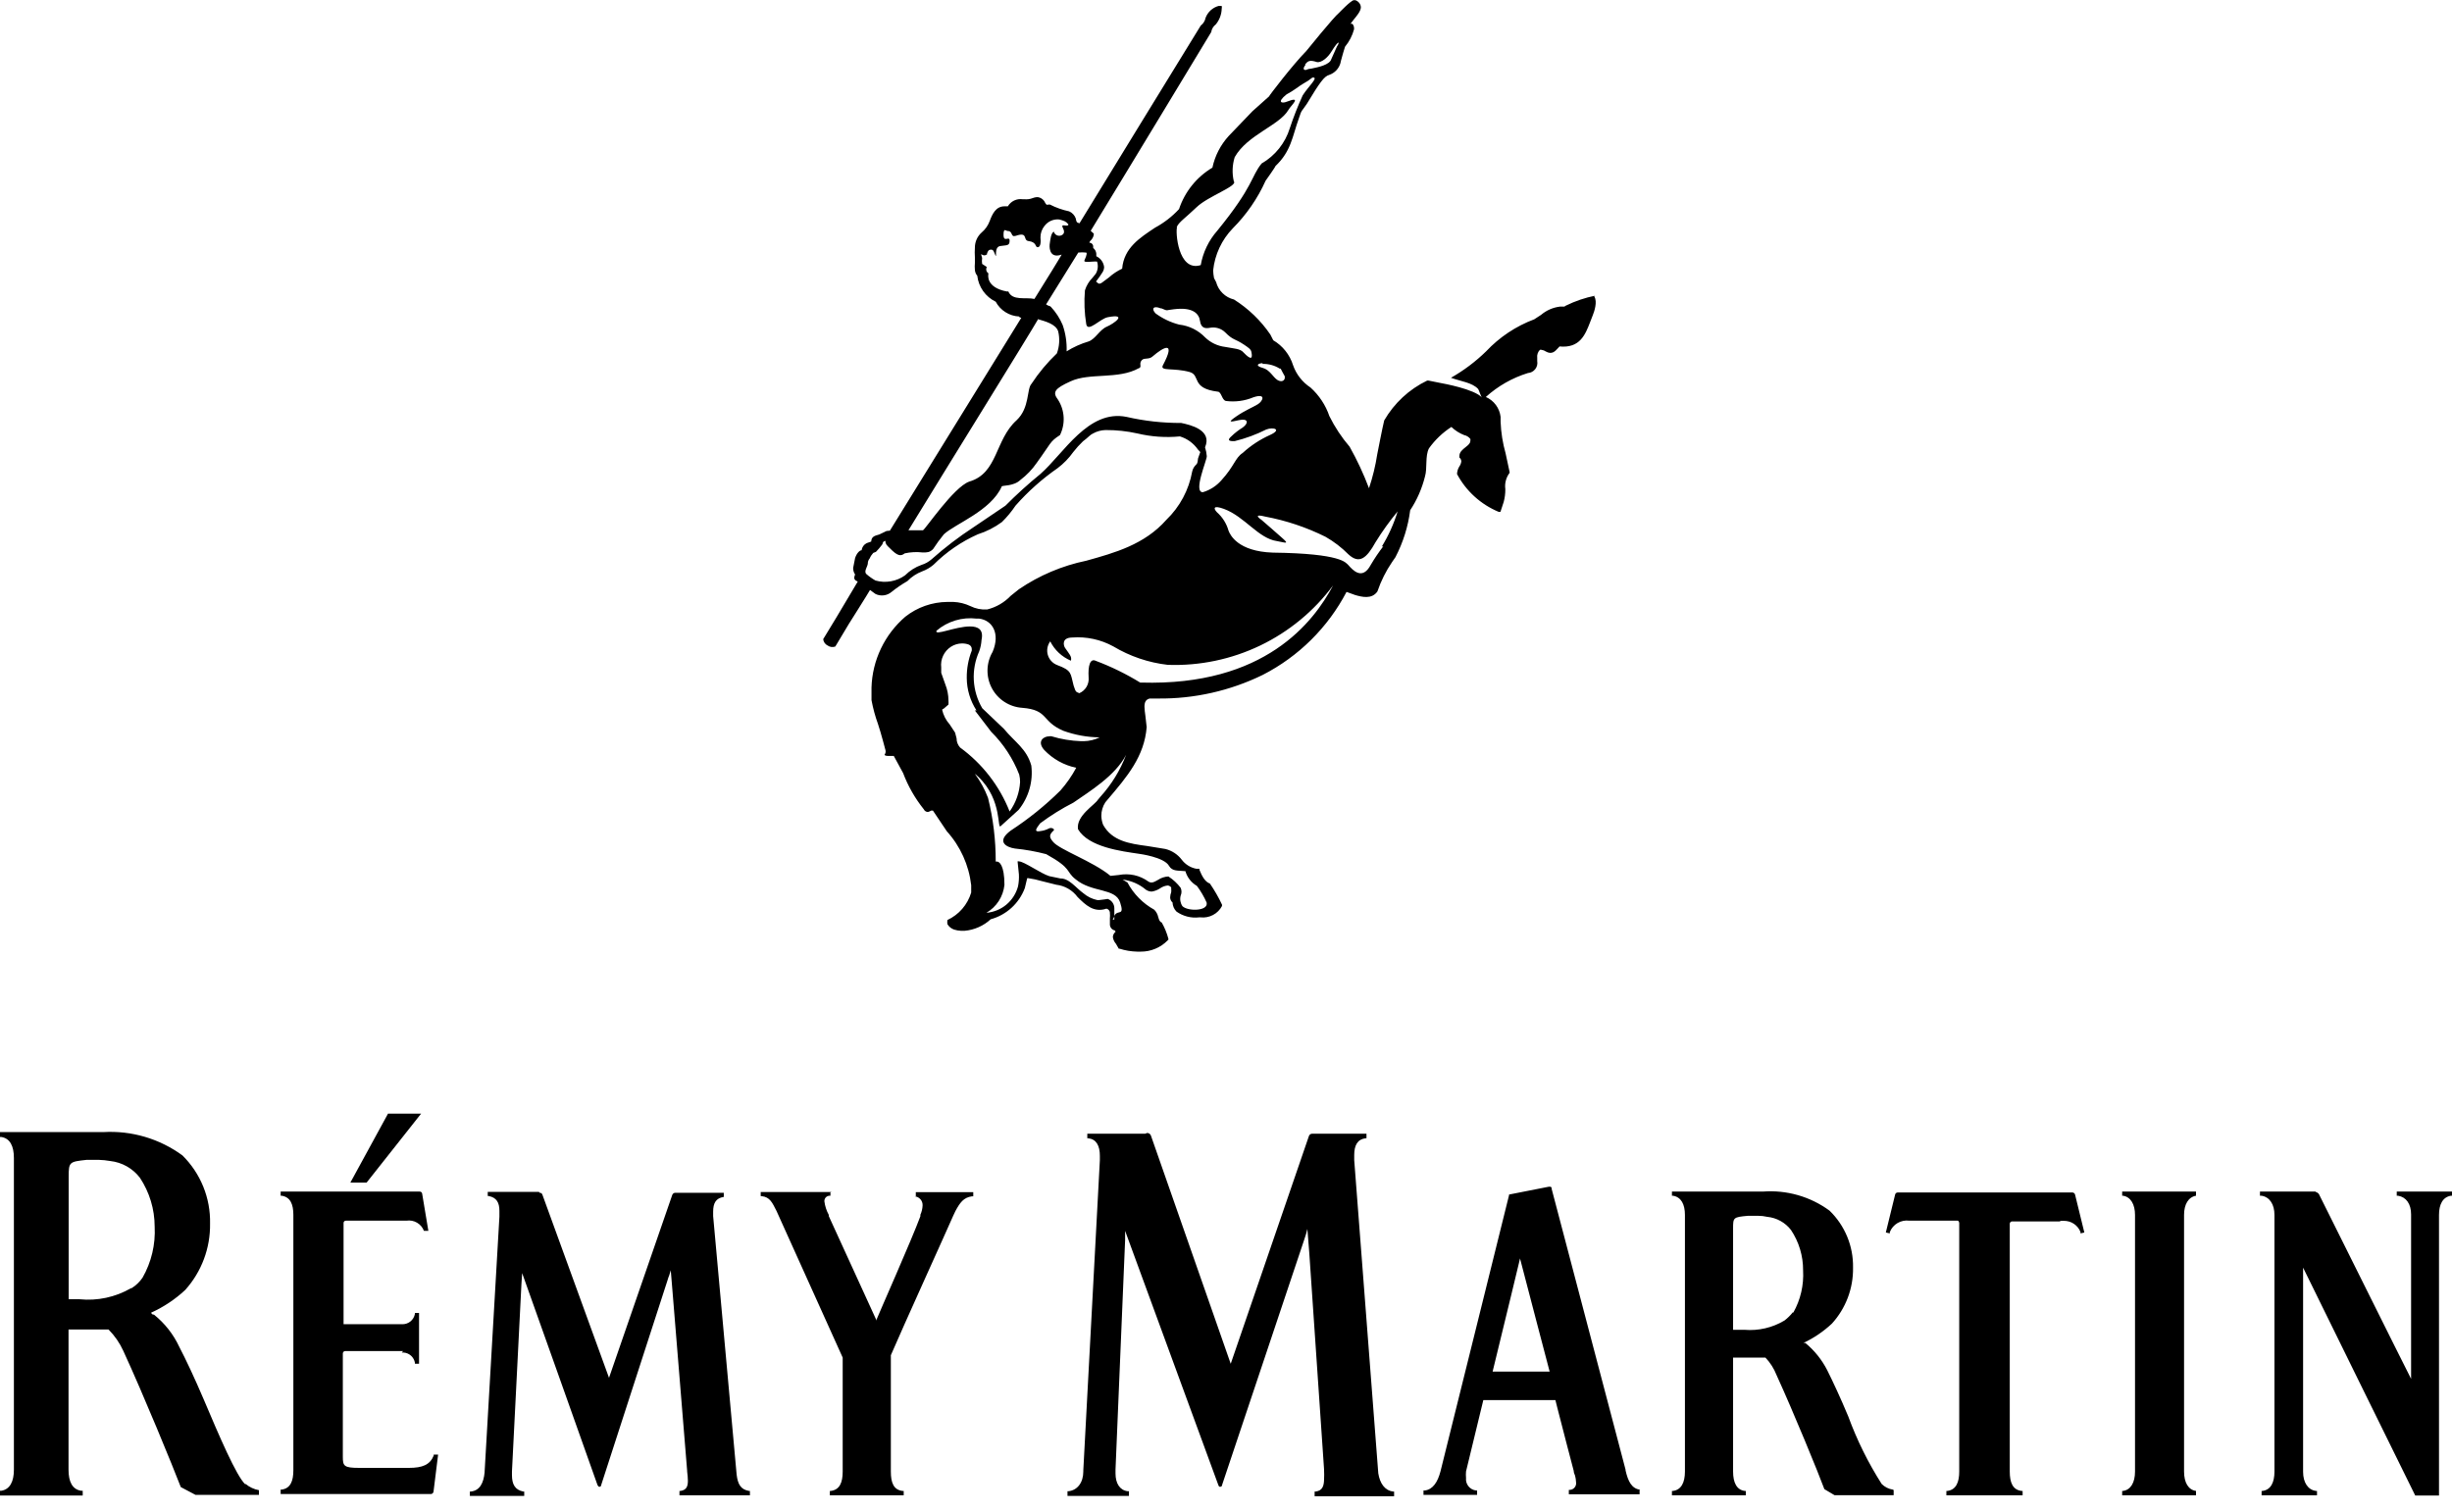 <svg width="120" height="74" viewBox="0 0 120 74" fill="none" xmlns="http://www.w3.org/2000/svg">
<g id="remy-martin-logo-1-white 1" clip-path="url(#clip0_1_415)">
<path id="Vector" fill-rule="evenodd" clip-rule="evenodd" d="M12.007 72.666C11.566 72.254 10.728 70.295 9.969 68.502C9.535 67.483 9.087 66.529 8.776 65.936C8.489 65.319 8.064 64.778 7.533 64.353C7.482 64.353 7.439 64.353 7.395 64.259C8.009 63.981 8.573 63.605 9.065 63.146C9.866 62.254 10.3 61.091 10.28 59.893C10.293 59.275 10.18 58.66 9.947 58.087C9.715 57.514 9.368 56.995 8.928 56.56C7.81 55.742 6.443 55.338 5.06 55.418H0V55.657H0.058C0.492 55.722 0.68 56.105 0.68 56.683V71.951C0.68 72.514 0.492 72.912 0.058 72.977H0V73.208H4.048V72.977H3.983C3.535 72.919 3.354 72.522 3.354 71.951V65.083H5.313C5.614 65.387 5.859 65.742 6.036 66.131C7.034 68.3 8.458 71.784 8.848 72.796L9.571 73.179H12.672V72.948C12.43 72.904 12.203 72.797 12.014 72.637M6.412 63.059C5.649 63.501 4.766 63.691 3.889 63.601H3.361V57.594C3.361 56.871 3.405 56.871 4.243 56.777H4.829C5.02 56.782 5.211 56.802 5.4 56.835C5.683 56.867 5.958 56.956 6.206 57.096C6.454 57.237 6.672 57.425 6.846 57.652C7.316 58.361 7.568 59.193 7.569 60.044C7.615 60.918 7.41 61.786 6.976 62.546C6.835 62.752 6.653 62.927 6.441 63.059M92.631 72.919C92.426 72.888 92.236 72.791 92.089 72.644C91.427 71.606 90.879 70.498 90.455 69.341C90.079 68.437 89.682 67.591 89.422 67.071C89.16 66.559 88.796 66.106 88.352 65.741H88.258C88.769 65.5 89.24 65.18 89.653 64.794C90.334 64.046 90.704 63.066 90.687 62.054C90.697 61.535 90.6 61.02 90.402 60.54C90.204 60.059 89.91 59.625 89.537 59.264C88.595 58.572 87.436 58.241 86.27 58.331H81.824V58.534H81.875C82.279 58.599 82.46 58.96 82.46 59.473V72.037C82.46 72.572 82.279 72.934 81.875 72.984H81.824V73.201H85.439V72.984H85.388C84.99 72.934 84.817 72.572 84.817 72.037V66.457H84.94C85.002 66.453 85.065 66.453 85.128 66.457H85.381H86.4C86.634 66.703 86.818 66.993 86.942 67.31C87.795 69.175 89.002 72.131 89.284 72.897L89.783 73.194H92.675V72.941L92.631 72.919ZM87.737 64.245C87.619 64.393 87.483 64.526 87.332 64.642C86.743 64.995 86.058 65.154 85.374 65.097H84.817V60.146C84.817 59.603 84.817 59.582 85.54 59.517H86.046C86.194 59.516 86.342 59.533 86.487 59.567C86.715 59.589 86.935 59.658 87.135 59.768C87.336 59.879 87.511 60.029 87.651 60.211C88.042 60.797 88.248 61.487 88.243 62.191C88.283 62.91 88.118 63.624 87.766 64.252M80.277 72.926C79.851 72.876 79.677 72.514 79.554 71.979V71.943C78.723 68.77 76.186 59.134 75.94 58.208C75.94 58.107 75.904 58.093 75.853 58.093H75.795L73.851 58.476V58.512C73.576 59.654 71.089 69.623 70.496 72.03C70.359 72.55 70.128 72.912 69.73 72.963H69.665V73.179H72.289V72.963H72.239C72.092 72.946 71.958 72.872 71.866 72.757C71.773 72.642 71.731 72.495 71.747 72.348C71.737 72.242 71.737 72.136 71.747 72.03L72.593 68.538H76.121L76.215 68.914C76.59 70.36 76.843 71.358 77.017 72.001C77.017 72.095 77.06 72.167 77.082 72.232C77.111 72.341 77.128 72.453 77.132 72.565C77.139 72.61 77.135 72.656 77.123 72.699C77.11 72.743 77.088 72.784 77.059 72.818C77.03 72.853 76.993 72.881 76.953 72.901C76.912 72.921 76.867 72.932 76.822 72.934H76.778V73.15H80.241V72.934L80.277 72.926ZM73.048 67.143C73.721 64.396 74.393 61.592 74.393 61.592C74.395 61.572 74.395 61.553 74.393 61.534V61.62C74.986 63.861 75.448 65.69 75.839 67.143H73.048ZM19.728 66.138H16.894C16.863 66.138 16.834 66.151 16.812 66.172C16.791 66.194 16.778 66.224 16.778 66.254V71.314C16.778 71.763 16.829 71.856 17.581 71.856H20.01C20.675 71.856 21.043 71.705 21.224 71.257V71.206H21.441L21.217 73.013C21.214 73.044 21.201 73.072 21.18 73.094C21.159 73.117 21.131 73.131 21.101 73.136H13.735V72.919H13.786C14.212 72.861 14.357 72.507 14.357 71.972V59.473C14.357 58.953 14.212 58.599 13.786 58.534H13.735V58.331H20.537C20.567 58.329 20.596 58.339 20.619 58.357C20.642 58.376 20.657 58.403 20.66 58.432L20.964 60.254H20.747C20.684 60.085 20.565 59.944 20.409 59.853C20.254 59.762 20.072 59.727 19.894 59.755H16.93C16.915 59.754 16.899 59.757 16.885 59.762C16.87 59.767 16.857 59.776 16.846 59.787C16.835 59.798 16.826 59.811 16.821 59.825C16.816 59.84 16.813 59.855 16.814 59.871V64.823H19.663C19.813 64.832 19.962 64.786 20.081 64.692C20.2 64.599 20.28 64.465 20.306 64.317V64.273H20.508V66.76H20.306V66.71C20.283 66.579 20.217 66.459 20.119 66.368C20.021 66.278 19.896 66.223 19.764 66.211H19.663M100.8 59.791H98.465C98.436 59.793 98.408 59.806 98.388 59.828C98.368 59.849 98.357 59.878 98.357 59.907V72.037C98.357 72.572 98.501 72.934 98.935 72.984H98.986V73.201H95.255V72.984H95.306C95.74 72.926 95.884 72.543 95.884 72.037V72.001V59.856C95.881 59.836 95.874 59.816 95.863 59.799C95.852 59.781 95.837 59.767 95.819 59.755H93.441C93.243 59.728 93.041 59.768 92.868 59.869C92.695 59.97 92.561 60.126 92.487 60.312V60.377L92.292 60.334L92.747 58.476C92.753 58.448 92.769 58.423 92.791 58.404C92.813 58.386 92.841 58.376 92.87 58.375H101.422C101.451 58.375 101.48 58.385 101.504 58.404C101.527 58.422 101.544 58.447 101.552 58.476L102.007 60.334L101.819 60.377V60.312C101.756 60.148 101.643 60.007 101.497 59.909C101.351 59.811 101.178 59.76 101.002 59.763H100.858M20.61 54.514L17.942 57.89H17.147L18.99 54.514H20.61ZM40.641 58.331V58.534H40.59C40.556 58.535 40.523 58.544 40.492 58.559C40.461 58.574 40.433 58.594 40.41 58.62C40.388 58.645 40.37 58.675 40.359 58.708C40.347 58.74 40.343 58.774 40.345 58.808C40.375 59.042 40.448 59.267 40.561 59.473V59.531L42.875 64.591V64.649C43.012 64.302 44.624 60.673 45.043 59.538V59.466C45.109 59.32 45.146 59.163 45.152 59.004C45.156 58.893 45.117 58.785 45.042 58.703C44.968 58.62 44.865 58.57 44.754 58.563H44.819V58.36H47.631V58.563H47.566C47.154 58.62 46.981 58.873 46.757 59.285L46.648 59.517C46.475 59.929 44.14 65.069 43.598 66.341V72.037C43.598 72.572 43.728 72.934 44.169 72.984H44.227V73.201H40.612V72.984H40.663C41.096 72.926 41.241 72.572 41.241 72.037V72.001V66.536V66.457L38.002 59.278C37.793 58.866 37.677 58.599 37.279 58.555H37.229V58.353H40.706M56.14 55.461C56.178 55.461 56.215 55.472 56.247 55.492C56.28 55.513 56.305 55.542 56.321 55.577L60.231 66.76L64.055 55.62C64.065 55.583 64.088 55.55 64.12 55.528C64.152 55.505 64.19 55.495 64.229 55.498H66.875V55.722H66.824C66.434 55.772 66.275 56.069 66.275 56.538V56.791L67.453 72.124C67.532 72.616 67.771 72.963 68.176 73.013H68.227V73.245H64.337V73.013H64.395C64.721 72.97 64.8 72.739 64.8 72.384C64.807 72.254 64.807 72.124 64.8 71.994V71.943L64.077 61.353L63.983 60.16L63.918 60.406L63.81 60.739L59.812 72.681C59.812 72.746 59.769 72.782 59.711 72.782C59.653 72.782 59.646 72.746 59.624 72.695L55.063 60.254V60.695L54.593 71.929V71.979C54.589 72.03 54.589 72.081 54.593 72.131C54.593 72.616 54.802 72.948 55.185 72.999H55.251V73.23H52.243V72.999H52.294C52.728 72.948 53.017 72.579 53.017 72.03V71.972L53.827 56.791V56.741V56.582C53.827 56.09 53.66 55.772 53.27 55.722H53.212V55.498H56.046M26.407 58.389C26.438 58.386 26.468 58.394 26.493 58.411C26.518 58.428 26.536 58.454 26.545 58.483L29.805 67.447L32.899 58.498C32.91 58.466 32.93 58.438 32.957 58.419C32.984 58.399 33.017 58.389 33.051 58.389H35.422V58.592C35.031 58.649 34.901 58.902 34.901 59.314V59.546V59.531L36.051 72.189C36.108 72.652 36.246 72.912 36.651 72.984H36.701V73.201H33.253V72.984H33.304C33.593 72.941 33.665 72.767 33.665 72.485C33.662 72.335 33.65 72.186 33.629 72.037V72.001L32.906 63.139L32.827 62.184L32.754 62.423C32.72 62.505 32.691 62.59 32.667 62.676L29.422 72.695C29.422 72.753 29.378 72.782 29.335 72.782C29.292 72.782 29.263 72.739 29.241 72.695C28.634 70.967 25.785 62.972 25.554 62.322L25.518 62.871C25.518 62.871 25.157 70.1 25.055 72.03V72.211C25.055 72.673 25.215 72.934 25.605 73.013H25.655V73.23H22.995V73.013H23.053C23.48 72.963 23.668 72.601 23.718 72.066V72.03L24.441 59.56V59.502V59.271C24.441 58.873 24.304 58.62 23.913 58.548H23.87V58.346H26.378M113.313 58.346C113.383 58.358 113.445 58.397 113.487 58.454C113.552 58.577 117.6 66.724 117.998 67.498V59.444C117.998 58.938 117.759 58.599 117.361 58.534H117.296V58.331H120V58.534H119.949C119.545 58.599 119.364 58.96 119.364 59.473V73.208H118.2C118.2 73.208 113.183 63.023 112.713 62.054V62.011V72.052C112.713 72.572 112.952 72.934 113.342 72.984H113.393V73.201H110.682V72.984H110.725C111.13 72.934 111.311 72.572 111.311 72.037V59.473C111.311 58.96 111.08 58.599 110.682 58.534H110.602V58.331H113.342M107.472 58.331V58.534C107.096 58.599 106.887 58.96 106.887 59.473V72.037C106.887 72.572 107.096 72.934 107.472 72.984V73.201H103.858V72.984H103.901C104.277 72.934 104.487 72.572 104.487 72.037V59.473C104.487 58.96 104.277 58.592 103.901 58.534H103.858V58.331H107.472ZM42.412 26.589C42.346 26.623 42.289 26.672 42.246 26.732C42.203 26.793 42.176 26.863 42.166 26.936C42.065 26.936 41.92 27.095 41.848 27.319L41.754 27.796C41.749 27.912 41.782 28.026 41.848 28.122C41.828 28.171 41.814 28.221 41.805 28.273C41.805 28.418 41.949 28.447 41.978 28.469L40.937 30.218L40.287 31.288C40.294 31.354 40.317 31.417 40.355 31.471C40.393 31.526 40.444 31.57 40.504 31.599C40.557 31.637 40.62 31.662 40.685 31.671C40.751 31.68 40.818 31.672 40.88 31.649L41.537 30.551C41.537 30.551 42.52 28.996 42.578 28.881L42.846 29.076C42.973 29.138 43.115 29.161 43.255 29.143C43.395 29.125 43.527 29.067 43.634 28.975C43.877 28.779 44.136 28.602 44.407 28.447C44.61 28.237 44.857 28.074 45.13 27.97C45.334 27.895 45.522 27.785 45.687 27.645C46.312 27.02 47.047 26.515 47.855 26.155C48.278 26.021 48.676 25.818 49.034 25.555C49.282 25.311 49.505 25.042 49.699 24.753C50.309 24.06 51.001 23.444 51.759 22.917C52.053 22.695 52.312 22.429 52.525 22.129C52.671 21.941 52.83 21.765 53.002 21.601C53.106 21.525 53.205 21.443 53.299 21.355C53.356 21.299 53.422 21.253 53.494 21.218C53.682 21.114 53.893 21.057 54.108 21.052C54.631 21.049 55.152 21.105 55.663 21.218C56.344 21.381 57.047 21.43 57.745 21.363C58.103 21.472 58.413 21.698 58.627 22.006L58.742 22.129C58.742 22.129 58.655 22.36 58.634 22.433C58.612 22.505 58.634 22.649 58.547 22.736C58.445 22.828 58.374 22.949 58.345 23.083C58.183 23.985 57.74 24.812 57.08 25.447C56.017 26.654 54.564 27.059 53.161 27.449C51.982 27.693 50.861 28.167 49.865 28.845L49.46 29.17C49.148 29.496 48.749 29.727 48.311 29.835C48.026 29.853 47.742 29.796 47.487 29.669C47.228 29.547 46.948 29.478 46.663 29.466H46.359C45.614 29.473 44.891 29.727 44.306 30.189C43.805 30.62 43.399 31.15 43.114 31.746C42.829 32.342 42.671 32.991 42.651 33.652V33.963V34.273C42.725 34.672 42.831 35.063 42.969 35.444C43.12 35.893 43.323 36.681 43.337 36.731C43.346 36.769 43.345 36.808 43.336 36.845C43.328 36.883 43.311 36.918 43.287 36.948C43.337 37.02 43.453 36.999 43.511 37.006H43.554H43.67H43.742L44.198 37.844C44.44 38.484 44.781 39.082 45.21 39.616C45.225 39.65 45.249 39.68 45.28 39.703C45.31 39.726 45.346 39.74 45.383 39.746H45.426C45.477 39.73 45.526 39.708 45.571 39.681H45.658L46.337 40.693C47 41.427 47.417 42.349 47.53 43.331V43.693C47.442 43.986 47.293 44.258 47.092 44.49C46.892 44.721 46.644 44.908 46.366 45.037C46.356 45.104 46.356 45.173 46.366 45.24C46.441 45.366 46.559 45.461 46.699 45.507C46.807 45.54 46.919 45.56 47.031 45.565H47.205C47.682 45.523 48.132 45.325 48.484 45.001C48.863 44.897 49.212 44.705 49.503 44.439C49.793 44.174 50.016 43.844 50.154 43.476C50.154 43.476 50.241 43.093 50.27 42.992C50.293 42.983 50.319 42.983 50.342 42.992C50.555 43.022 50.765 43.068 50.971 43.129L51.694 43.31C51.899 43.334 52.097 43.399 52.276 43.502C52.455 43.605 52.611 43.744 52.735 43.91C53.125 44.3 53.53 44.69 54.145 44.481C54.195 44.489 54.24 44.516 54.272 44.556C54.304 44.596 54.321 44.646 54.318 44.697C54.327 44.782 54.327 44.866 54.318 44.951V45.283C54.324 45.336 54.344 45.387 54.375 45.43C54.407 45.474 54.45 45.508 54.499 45.529C54.564 45.529 54.593 45.587 54.593 45.616C54.554 45.646 54.523 45.685 54.501 45.728C54.478 45.772 54.465 45.82 54.463 45.869C54.48 45.992 54.532 46.108 54.614 46.201L54.752 46.44H54.788C55.066 46.529 55.356 46.577 55.648 46.584H55.836C56.078 46.585 56.318 46.537 56.541 46.444C56.765 46.351 56.967 46.214 57.137 46.042L57.181 45.999V45.955C57.107 45.677 56.998 45.41 56.855 45.16C56.747 45.117 56.725 45.03 56.682 44.886C56.652 44.751 56.584 44.628 56.487 44.531C55.931 44.224 55.476 43.762 55.178 43.201L54.94 43.057C55.361 43.108 55.758 43.281 56.082 43.555C56.151 43.602 56.23 43.631 56.313 43.642H56.386C56.522 43.617 56.652 43.566 56.769 43.49C56.881 43.409 57.014 43.359 57.152 43.346C57.217 43.356 57.276 43.389 57.318 43.44C57.322 43.459 57.322 43.478 57.318 43.498C57.325 43.558 57.325 43.618 57.318 43.678C57.287 43.759 57.27 43.845 57.267 43.931C57.268 43.978 57.279 44.024 57.298 44.067C57.318 44.109 57.347 44.147 57.383 44.177C57.39 44.346 57.459 44.506 57.578 44.625C57.9 44.852 58.294 44.953 58.684 44.907H58.757C58.967 44.93 59.179 44.889 59.366 44.79C59.553 44.691 59.706 44.538 59.805 44.35V44.285C59.636 43.925 59.437 43.58 59.212 43.252C58.974 43.172 58.822 42.883 58.699 42.58V42.529H58.554C58.265 42.476 58.007 42.316 57.831 42.081C57.633 41.822 57.352 41.639 57.036 41.56L56.154 41.416C55.272 41.3 54.426 41.17 53.986 40.375C53.932 40.236 53.903 40.089 53.899 39.941C53.897 39.705 53.965 39.474 54.094 39.276L54.202 39.146C55.171 38.011 56.002 37.028 56.118 35.596L56.053 35.025C56.031 34.884 56.016 34.742 56.01 34.599C56.01 34.382 56.068 34.245 56.263 34.194H56.66C58.44 34.215 60.201 33.819 61.8 33.037C63.553 32.139 64.985 30.72 65.899 28.975L66.318 29.127C66.643 29.22 67.135 29.351 67.41 28.953C67.584 28.44 67.827 27.954 68.132 27.507L68.292 27.276C68.666 26.558 68.911 25.78 69.014 24.977C69.347 24.473 69.591 23.915 69.737 23.329C69.86 22.917 69.737 22.324 69.933 21.948C70.229 21.533 70.602 21.177 71.031 20.9C71.21 21.072 71.422 21.207 71.653 21.298C71.773 21.322 71.881 21.389 71.957 21.485C71.966 21.519 71.966 21.554 71.957 21.587C71.957 21.695 71.87 21.775 71.725 21.89C71.581 22.006 71.415 22.129 71.422 22.338V22.396C71.449 22.418 71.472 22.445 71.488 22.477C71.504 22.508 71.514 22.542 71.516 22.577C71.508 22.668 71.476 22.756 71.422 22.83C71.351 22.943 71.311 23.073 71.306 23.206C71.751 24.04 72.471 24.694 73.345 25.057H73.431L73.59 24.572C73.646 24.367 73.672 24.156 73.67 23.943C73.65 23.803 73.659 23.661 73.695 23.525C73.731 23.388 73.793 23.26 73.879 23.148V23.105L73.684 22.194C73.542 21.692 73.46 21.175 73.439 20.654V20.408C73.414 20.197 73.335 19.995 73.208 19.824C73.081 19.652 72.911 19.517 72.716 19.433C73.309 18.896 74.012 18.497 74.776 18.261C74.846 18.256 74.914 18.237 74.975 18.204C75.037 18.171 75.091 18.125 75.134 18.07C75.177 18.015 75.208 17.951 75.225 17.883C75.241 17.815 75.244 17.745 75.231 17.676V17.517C75.221 17.446 75.228 17.374 75.251 17.306C75.273 17.239 75.311 17.177 75.361 17.127C75.389 17.115 75.42 17.115 75.448 17.127C75.521 17.136 75.591 17.163 75.651 17.206C75.947 17.372 76.099 17.206 76.243 17.047L76.323 16.96C77.32 17.054 77.581 16.389 77.826 15.753L77.949 15.435C78.029 15.24 78.181 14.77 78.029 14.524V14.473H78.072C77.571 14.573 77.085 14.739 76.626 14.965L76.561 15.008H76.453H76.352C76.008 15.049 75.683 15.189 75.419 15.413L75.087 15.63C74.191 15.965 73.385 16.502 72.73 17.199C72.215 17.702 71.636 18.137 71.01 18.493C71.508 18.674 72.043 18.724 72.34 19.042C72.39 19.122 72.477 19.418 72.528 19.461C72.159 19.049 70.648 18.775 70.446 18.738L69.911 18.63H69.846C68.964 19.054 68.231 19.735 67.742 20.582C67.634 21.03 67.46 21.955 67.402 22.237C67.315 22.802 67.18 23.358 66.998 23.9C66.734 23.2 66.417 22.521 66.051 21.869C65.66 21.413 65.328 20.91 65.06 20.372C64.877 19.833 64.558 19.351 64.135 18.97C63.739 18.709 63.439 18.326 63.282 17.878C63.122 17.365 62.776 16.93 62.313 16.657L62.169 16.375C61.7 15.688 61.094 15.105 60.39 14.661C60.181 14.611 59.989 14.506 59.836 14.355C59.681 14.205 59.571 14.016 59.516 13.808L59.414 13.613C59.39 13.489 59.376 13.364 59.371 13.237C59.452 12.462 59.791 11.737 60.333 11.177C61.003 10.504 61.547 9.716 61.937 8.849C61.937 8.849 62.422 8.17 62.422 8.127C63.188 7.404 63.246 6.681 63.564 5.799C63.716 5.329 63.694 5.481 63.961 5.076C64.59 4.035 64.807 3.731 65.053 3.666L65.154 3.623C65.279 3.562 65.387 3.472 65.469 3.359C65.551 3.247 65.604 3.117 65.624 2.98L65.733 2.589L65.826 2.286C66.033 2.036 66.184 1.745 66.267 1.433V1.389C66.269 1.348 66.261 1.307 66.247 1.268C66.232 1.23 66.209 1.195 66.181 1.165H66.094L66.253 0.955C66.376 0.804 66.607 0.543 66.6 0.348C66.593 0.153 66.405 0.016 66.311 0.008H66.26C66.123 0.008 65.537 0.623 65.537 0.623C65.284 0.818 63.925 2.502 63.925 2.502C63.275 3.16 62.118 4.671 62.104 4.722L61.294 5.445L60.13 6.659C59.733 7.095 59.458 7.629 59.335 8.206C58.564 8.665 57.984 9.386 57.701 10.237C57.361 10.603 56.963 10.911 56.523 11.148C55.8 11.633 55.005 12.124 54.918 13.151C54.681 13.262 54.462 13.408 54.267 13.584L53.928 13.837C53.754 13.953 53.725 13.837 53.639 13.78C53.761 13.624 53.874 13.463 53.978 13.295C54.014 13.228 54.034 13.154 54.036 13.078C54.023 12.964 53.982 12.854 53.914 12.761C53.847 12.667 53.757 12.592 53.653 12.543V12.421C53.649 12.366 53.633 12.312 53.607 12.264C53.581 12.215 53.545 12.172 53.501 12.139V12.095C53.507 12.05 53.496 12.004 53.471 11.965C53.446 11.927 53.408 11.899 53.364 11.886H53.313C53.313 11.886 53.313 11.82 53.414 11.734C53.477 11.66 53.518 11.57 53.53 11.473C53.533 11.462 53.533 11.449 53.53 11.437L53.378 11.3C55.128 8.437 59.277 1.57 59.277 1.57C59.288 1.496 59.313 1.424 59.352 1.36C59.39 1.295 59.441 1.239 59.501 1.194C59.68 0.978 59.782 0.708 59.79 0.428C59.8 0.382 59.8 0.336 59.79 0.29H59.639C59.494 0.33 59.362 0.403 59.251 0.503C59.141 0.604 59.055 0.729 59.002 0.869C58.973 1.022 58.888 1.158 58.764 1.252C58.764 1.252 52.894 10.808 52.829 10.931C52.67 10.895 52.677 10.837 52.648 10.693C52.62 10.616 52.577 10.545 52.521 10.486C52.465 10.426 52.398 10.378 52.323 10.346C51.996 10.277 51.68 10.165 51.383 10.013H51.34C51.21 10.013 51.246 10.071 51.152 9.934C51.122 9.86 51.074 9.796 51.011 9.746C50.95 9.697 50.876 9.665 50.798 9.652H50.725C50.663 9.658 50.603 9.673 50.545 9.695C50.411 9.748 50.268 9.767 50.125 9.753H50.046C49.904 9.733 49.761 9.755 49.632 9.817C49.503 9.879 49.396 9.977 49.323 10.1H49.157C48.737 10.1 48.564 10.476 48.434 10.823C48.354 11.039 48.219 11.231 48.043 11.38C47.94 11.471 47.856 11.583 47.799 11.709C47.742 11.835 47.712 11.971 47.711 12.11C47.7 12.273 47.7 12.438 47.711 12.601V12.869C47.7 12.984 47.7 13.1 47.711 13.216C47.719 13.319 47.759 13.418 47.827 13.498C47.858 13.769 47.957 14.027 48.115 14.25C48.273 14.472 48.484 14.651 48.73 14.77C48.842 14.979 49.006 15.155 49.206 15.281C49.406 15.408 49.636 15.481 49.872 15.493C49.872 15.493 49.872 15.536 49.981 15.558L43.547 25.982C43.547 25.982 43.547 25.982 43.489 25.982C43.425 25.98 43.362 25.997 43.308 26.032L43.034 26.163C42.766 26.235 42.651 26.285 42.636 26.51L42.412 26.589ZM61.785 17.813C62.084 17.806 62.378 17.887 62.631 18.045H62.675C62.747 18.175 62.805 18.305 62.877 18.421V18.493C62.877 18.623 62.725 18.731 62.516 18.601C62.306 18.471 62.147 18.102 61.793 18.008C61.439 17.914 61.525 17.791 61.793 17.777M63.867 3.167C64.005 2.972 64.106 2.929 64.446 3.037C64.67 3.088 64.995 2.806 65.169 2.51C65.53 1.924 65.588 2.047 65.429 2.278L65.154 2.893C65.075 3.175 64.511 3.29 64.193 3.355C64.091 3.362 63.99 3.386 63.896 3.428C63.817 3.428 63.73 3.377 63.896 3.167M57.586 11.119C57.687 10.873 58.019 10.664 58.569 10.136C59.118 9.608 60.593 9.102 60.383 8.878C60.291 8.486 60.306 8.077 60.426 7.693C61.048 6.594 62.595 6.153 63.051 5.387C63.159 5.177 63.773 4.664 62.964 4.982C62.754 5.069 62.458 5.025 62.964 4.62C63.325 4.433 63.607 4.187 63.795 4.086C63.949 4.004 64.094 3.907 64.229 3.796C64.576 3.753 64.026 4.23 63.752 4.671C63.514 5.195 63.304 5.73 63.123 6.276C62.898 7.006 62.404 7.623 61.742 8.004C61.215 8.654 61.366 9.095 59.574 11.293C59.154 11.769 58.874 12.352 58.764 12.977C57.636 13.331 57.52 11.286 57.607 11.119M56.841 15.095C57.188 15.247 57.043 15.175 57.448 15.139C58.373 15.023 58.677 15.348 58.728 15.71C58.778 16.071 58.988 16.093 59.234 16.042C59.363 16.02 59.496 16.029 59.622 16.068C59.748 16.107 59.862 16.175 59.957 16.266C60.354 16.671 60.426 16.563 60.896 16.881C61.07 17.004 61.215 17.083 61.243 17.228C61.308 17.546 61.243 17.654 60.867 17.264C60.701 17.061 60.405 17.069 59.957 16.982C59.59 16.937 59.247 16.775 58.981 16.519C58.644 16.167 58.193 15.944 57.708 15.89C57.292 15.782 56.899 15.596 56.552 15.341C56.328 15.102 56.458 14.951 56.805 15.095M52.771 12.363C52.896 12.35 53.022 12.35 53.147 12.363C53.198 12.363 53.205 12.457 53.075 12.739C53.002 12.89 53.451 12.782 53.689 12.804C53.722 12.902 53.733 13.007 53.722 13.111C53.711 13.214 53.678 13.314 53.624 13.404L53.465 13.599C53.294 13.771 53.168 13.982 53.096 14.213C53.049 14.766 53.071 15.322 53.161 15.869C53.241 16.288 53.827 15.608 54.21 15.529C55.222 15.334 54.52 15.84 54.166 15.992C53.812 16.143 53.617 16.591 53.277 16.714C52.898 16.826 52.535 16.989 52.2 17.199C52.216 16.759 52.15 16.32 52.005 15.905C51.865 15.577 51.67 15.276 51.426 15.016C51.333 14.943 51.369 15.016 51.195 14.9L52.771 12.363ZM49.287 14.271C48.224 14.076 48.369 13.432 48.369 13.432V13.375C48.319 13.343 48.285 13.294 48.271 13.238C48.258 13.181 48.267 13.121 48.296 13.071L48.065 12.919C48.051 12.823 48.051 12.726 48.065 12.63C47.942 12.232 48.065 12.63 48.304 12.449C48.26 12.63 48.304 12.269 48.426 12.232C48.629 12.175 48.629 12.319 48.716 12.5C48.802 12.681 48.629 12.095 48.947 12.045C49.265 11.994 49.41 12.045 49.41 11.784C49.41 11.524 49.12 11.893 49.113 11.51C49.106 11.127 49.236 11.307 49.308 11.307C49.59 11.307 49.439 11.625 49.706 11.546C50.335 11.329 50.046 11.755 50.328 11.799C50.761 11.849 50.646 12.117 50.79 12.102C50.935 12.088 50.942 11.835 50.92 11.625C50.918 11.42 50.987 11.221 51.116 11.061C51.199 10.951 51.309 10.863 51.435 10.807C51.562 10.752 51.701 10.729 51.839 10.743C52.07 10.808 52.164 10.83 52.287 10.982C52.287 11.112 52.019 10.982 51.99 11.054C51.961 11.127 52.193 11.351 51.99 11.495C51.954 11.52 51.912 11.535 51.868 11.54C51.825 11.545 51.781 11.54 51.74 11.524C51.699 11.508 51.662 11.483 51.633 11.451C51.603 11.418 51.582 11.379 51.571 11.336C51.426 11.43 51.405 11.726 51.369 11.972C51.369 11.972 51.289 12.695 51.954 12.464C52.019 12.384 51.08 13.91 50.624 14.633C50.198 14.539 49.547 14.741 49.345 14.264M50.79 15.623C51.13 15.724 51.672 15.854 51.788 16.223C51.872 16.581 51.85 16.955 51.723 17.3C51.253 17.748 50.836 18.247 50.48 18.789C50.241 19.042 50.4 19.96 49.757 20.567C48.679 21.536 48.846 23.163 47.436 23.575C46.67 23.842 45.267 25.939 45.166 25.96H45.065H44.458C46.294 22.953 50.465 16.23 50.819 15.601M42.867 27.016C42.974 26.907 43.073 26.791 43.164 26.669C43.229 26.589 43.164 26.524 43.33 26.474C43.33 26.611 43.373 26.676 43.554 26.842C43.916 27.211 44.075 27.247 44.277 27.088C44.564 27.025 44.86 27.01 45.152 27.044C45.39 27.044 45.499 27.044 45.665 26.878C45.827 26.627 46.003 26.386 46.193 26.155C46.742 25.642 48.492 25.013 49.026 23.813C49.026 23.755 49.612 23.813 49.937 23.495C50.245 23.262 50.514 22.982 50.733 22.664C51.455 21.674 51.361 21.63 51.875 21.298C52.009 21.026 52.071 20.724 52.054 20.421C52.038 20.119 51.944 19.826 51.781 19.57C51.492 19.194 51.614 19.02 52.395 18.666C53.328 18.233 54.73 18.587 55.735 18.023C55.793 18.023 55.815 17.958 55.815 17.914C55.815 17.871 55.771 17.734 55.894 17.618C56.017 17.502 56.234 17.618 56.422 17.437C56.906 17.018 57.586 16.613 56.906 17.893C56.769 18.182 57.434 17.994 58.222 18.211C58.771 18.37 58.272 19.006 59.588 19.172C59.783 19.172 59.79 19.577 59.993 19.628C60.451 19.689 60.918 19.626 61.345 19.447C61.981 19.237 61.807 19.635 61.561 19.787C61.316 19.939 60.925 20.09 60.499 20.387C60.072 20.683 60.181 20.669 60.636 20.567C61.092 20.466 61.12 20.712 60.817 20.929C60.618 21.05 60.434 21.193 60.267 21.355C60.058 21.536 60.116 21.608 60.426 21.594C60.962 21.462 61.481 21.271 61.974 21.023C62.328 20.893 62.747 21.023 62.161 21.29C61.669 21.511 61.215 21.808 60.817 22.172C60.441 22.418 60.412 22.816 59.769 23.517C59.528 23.791 59.215 23.992 58.865 24.095C58.381 24.095 59.068 22.526 59.06 22.331C59.049 22.184 59.019 22.038 58.974 21.898C59.342 21.045 58.251 20.799 57.81 20.705C56.91 20.709 56.012 20.61 55.135 20.408C53.255 20.025 52.055 22.208 50.913 23.206C50.318 23.691 49.748 24.208 49.207 24.753L47.646 25.808C46.924 26.28 46.237 26.804 45.593 27.377C45.45 27.502 45.283 27.596 45.101 27.652C44.796 27.76 44.52 27.936 44.292 28.165C44.085 28.313 43.848 28.413 43.597 28.456C43.347 28.5 43.09 28.487 42.846 28.418C42.683 28.326 42.53 28.218 42.39 28.093C42.275 27.963 42.455 27.738 42.47 27.594C42.468 27.498 42.501 27.406 42.564 27.334C42.605 27.235 42.664 27.145 42.737 27.066M47.711 34.779L48.506 35.82C49.106 36.415 49.574 37.13 49.88 37.917C49.908 38.035 49.923 38.157 49.923 38.278C49.893 38.799 49.715 39.301 49.41 39.724C48.916 38.472 48.076 37.386 46.988 36.594C46.876 36.472 46.814 36.312 46.815 36.146L46.742 35.864L46.475 35.459C46.292 35.254 46.165 35.005 46.106 34.736L46.2 34.678L46.417 34.49C46.423 34.423 46.423 34.355 46.417 34.288C46.416 34.02 46.364 33.755 46.265 33.507L46.063 32.936C46.063 32.842 46.063 32.763 46.063 32.676C46.039 32.48 46.071 32.282 46.154 32.103C46.237 31.924 46.368 31.772 46.532 31.664C46.696 31.557 46.887 31.499 47.082 31.498C47.195 31.497 47.308 31.516 47.414 31.555C47.458 31.574 47.495 31.605 47.521 31.645C47.547 31.685 47.56 31.732 47.559 31.779C47.559 31.779 47.559 31.83 47.559 31.845C47.391 32.273 47.308 32.729 47.313 33.189C47.316 33.754 47.482 34.306 47.79 34.779M54.535 45.008C54.535 44.929 54.535 44.719 54.535 44.719C54.535 44.719 54.535 44.546 54.535 44.452C54.533 44.353 54.501 44.257 54.443 44.177C54.385 44.096 54.303 44.036 54.21 44.004C54.21 44.004 53.906 44.054 53.79 44.061H53.704C53.453 44.009 53.219 43.895 53.024 43.729C52.655 43.469 52.301 42.955 51.846 43.006H51.911L51.354 42.89C50.942 42.767 50.118 42.167 49.865 42.167C49.844 42.159 49.821 42.159 49.8 42.167L49.865 42.804C49.875 43 49.86 43.197 49.822 43.389C49.729 43.738 49.53 44.05 49.253 44.282C48.977 44.513 48.635 44.653 48.275 44.683C48.519 44.541 48.726 44.343 48.88 44.106C49.033 43.868 49.128 43.598 49.157 43.317C49.157 42.334 48.896 42.167 48.781 42.175C48.665 42.182 48.737 42.175 48.73 42.175C48.733 41.125 48.607 40.078 48.354 39.059C48.194 38.635 47.975 38.236 47.704 37.873L47.87 38.018C49.099 39.182 48.773 40.693 48.99 40.425L49.851 39.645C50.094 39.343 50.275 38.996 50.382 38.623C50.489 38.251 50.519 37.861 50.472 37.476C50.241 36.652 49.677 36.341 49.128 35.676L48.072 34.671C47.827 34.253 47.685 33.782 47.658 33.298C47.632 32.814 47.722 32.33 47.92 31.888C47.986 31.707 48.025 31.517 48.036 31.324C48.145 30.818 47.87 30.666 47.472 30.666C46.749 30.666 45.723 31.143 45.831 30.876C46.1 30.646 46.414 30.475 46.752 30.373C47.091 30.271 47.447 30.24 47.798 30.283H47.92C48.564 30.363 48.961 31.006 48.578 31.91C48.421 32.177 48.335 32.48 48.328 32.791C48.321 33.101 48.393 33.408 48.538 33.682C48.683 33.957 48.895 34.19 49.156 34.359C49.416 34.528 49.715 34.628 50.024 34.649C51.333 34.751 50.949 35.314 52.048 35.777C52.617 35.982 53.215 36.09 53.819 36.095C53.576 36.214 53.309 36.278 53.039 36.283H52.908C52.418 36.266 51.932 36.186 51.463 36.044C51.427 36.037 51.39 36.037 51.354 36.044C51.058 36.044 50.74 36.297 51.101 36.71C51.523 37.154 52.07 37.46 52.67 37.584C52.456 37.984 52.196 38.357 51.896 38.697C51.155 39.431 50.341 40.087 49.468 40.657C48.745 41.191 49.229 41.473 49.67 41.538C50.187 41.589 50.7 41.681 51.202 41.813C52.504 42.536 52.128 42.645 52.648 43.049C53.443 43.707 54.586 43.461 54.817 44.17C55.048 44.878 54.701 44.51 54.542 44.82C54.542 44.886 54.484 44.958 54.455 45.023M53.855 39.001L53.733 39.146C53.581 39.406 52.655 39.934 52.757 40.592C53.277 41.473 54.882 41.669 55.764 41.799C55.764 41.799 56.971 41.958 57.21 42.384C57.369 42.666 57.665 42.608 58.012 42.645C58.1 42.949 58.302 43.208 58.576 43.367C58.765 43.621 58.925 43.895 59.053 44.184C59.147 44.611 58.12 44.618 57.867 44.358C57.817 44.284 57.783 44.199 57.768 44.111C57.753 44.022 57.757 43.931 57.781 43.844C57.808 43.784 57.822 43.719 57.822 43.653C57.822 43.587 57.808 43.522 57.781 43.461C57.616 43.242 57.412 43.053 57.181 42.905C57 42.914 56.825 42.971 56.675 43.071C56.472 43.187 56.349 43.252 56.198 43.151C55.991 43.001 55.757 42.896 55.508 42.841C55.259 42.787 55.002 42.784 54.752 42.833L54.347 42.876C53.472 42.153 51.839 41.596 51.528 41.199C51.369 41.004 51.311 40.881 51.571 40.649C51.629 40.599 51.477 40.483 51.333 40.555C51.2 40.625 51.055 40.669 50.906 40.685C50.501 40.758 50.827 40.432 50.906 40.302C51.419 39.92 51.963 39.581 52.532 39.29C53.321 38.741 54.578 37.982 55.113 36.948C54.825 37.705 54.399 38.401 53.855 39.001ZM55.8 33.413C55.113 32.991 54.386 32.635 53.631 32.351C53.349 32.213 53.241 32.582 53.277 33.167C53.292 33.327 53.255 33.487 53.174 33.624C53.092 33.762 52.969 33.87 52.822 33.934C52.684 33.861 52.655 33.934 52.54 33.551C52.381 32.958 52.475 32.828 51.73 32.553C51.622 32.51 51.525 32.443 51.447 32.357C51.368 32.271 51.311 32.168 51.279 32.057C51.247 31.945 51.241 31.827 51.261 31.713C51.282 31.598 51.329 31.49 51.398 31.396C51.612 31.822 51.971 32.157 52.41 32.343C52.468 32.141 52.33 32.018 52.128 31.722C52.048 31.613 51.94 31.216 52.468 31.208C53.168 31.154 53.868 31.305 54.484 31.642C55.299 32.13 56.208 32.438 57.152 32.546C58.714 32.601 60.267 32.276 61.676 31.599C63.085 30.921 64.308 29.912 65.241 28.657C64.294 30.449 61.894 33.594 55.843 33.413M67.699 26.741C67.475 27.031 67.27 27.336 67.084 27.652C66.672 28.425 66.21 27.919 65.978 27.652C65.855 27.551 65.682 27.095 62.292 27.052C60.578 26.994 60.202 26.184 60.123 25.975C60.025 25.628 59.829 25.317 59.559 25.078C59.378 24.89 59.364 24.717 59.899 24.912C60.918 25.288 61.583 26.358 62.494 26.488C62.906 26.56 63.145 26.676 62.711 26.3C62.277 25.924 62.096 25.751 61.735 25.447C61.511 25.295 61.431 25.165 61.916 25.288C62.942 25.48 63.937 25.813 64.872 26.278C65.283 26.513 65.66 26.802 65.993 27.139C66.528 27.63 66.882 27.326 67.316 26.546C67.642 26.018 68.004 25.513 68.4 25.035C68.4 24.963 68.4 25.035 68.4 25.035C68.215 25.639 67.955 26.216 67.626 26.755" fill="black"/>
</g>
<defs>
<clipPath id="clip0_1_415">
<rect width="120" height="73.207" fill="white"/>
</clipPath>
</defs>
</svg>
